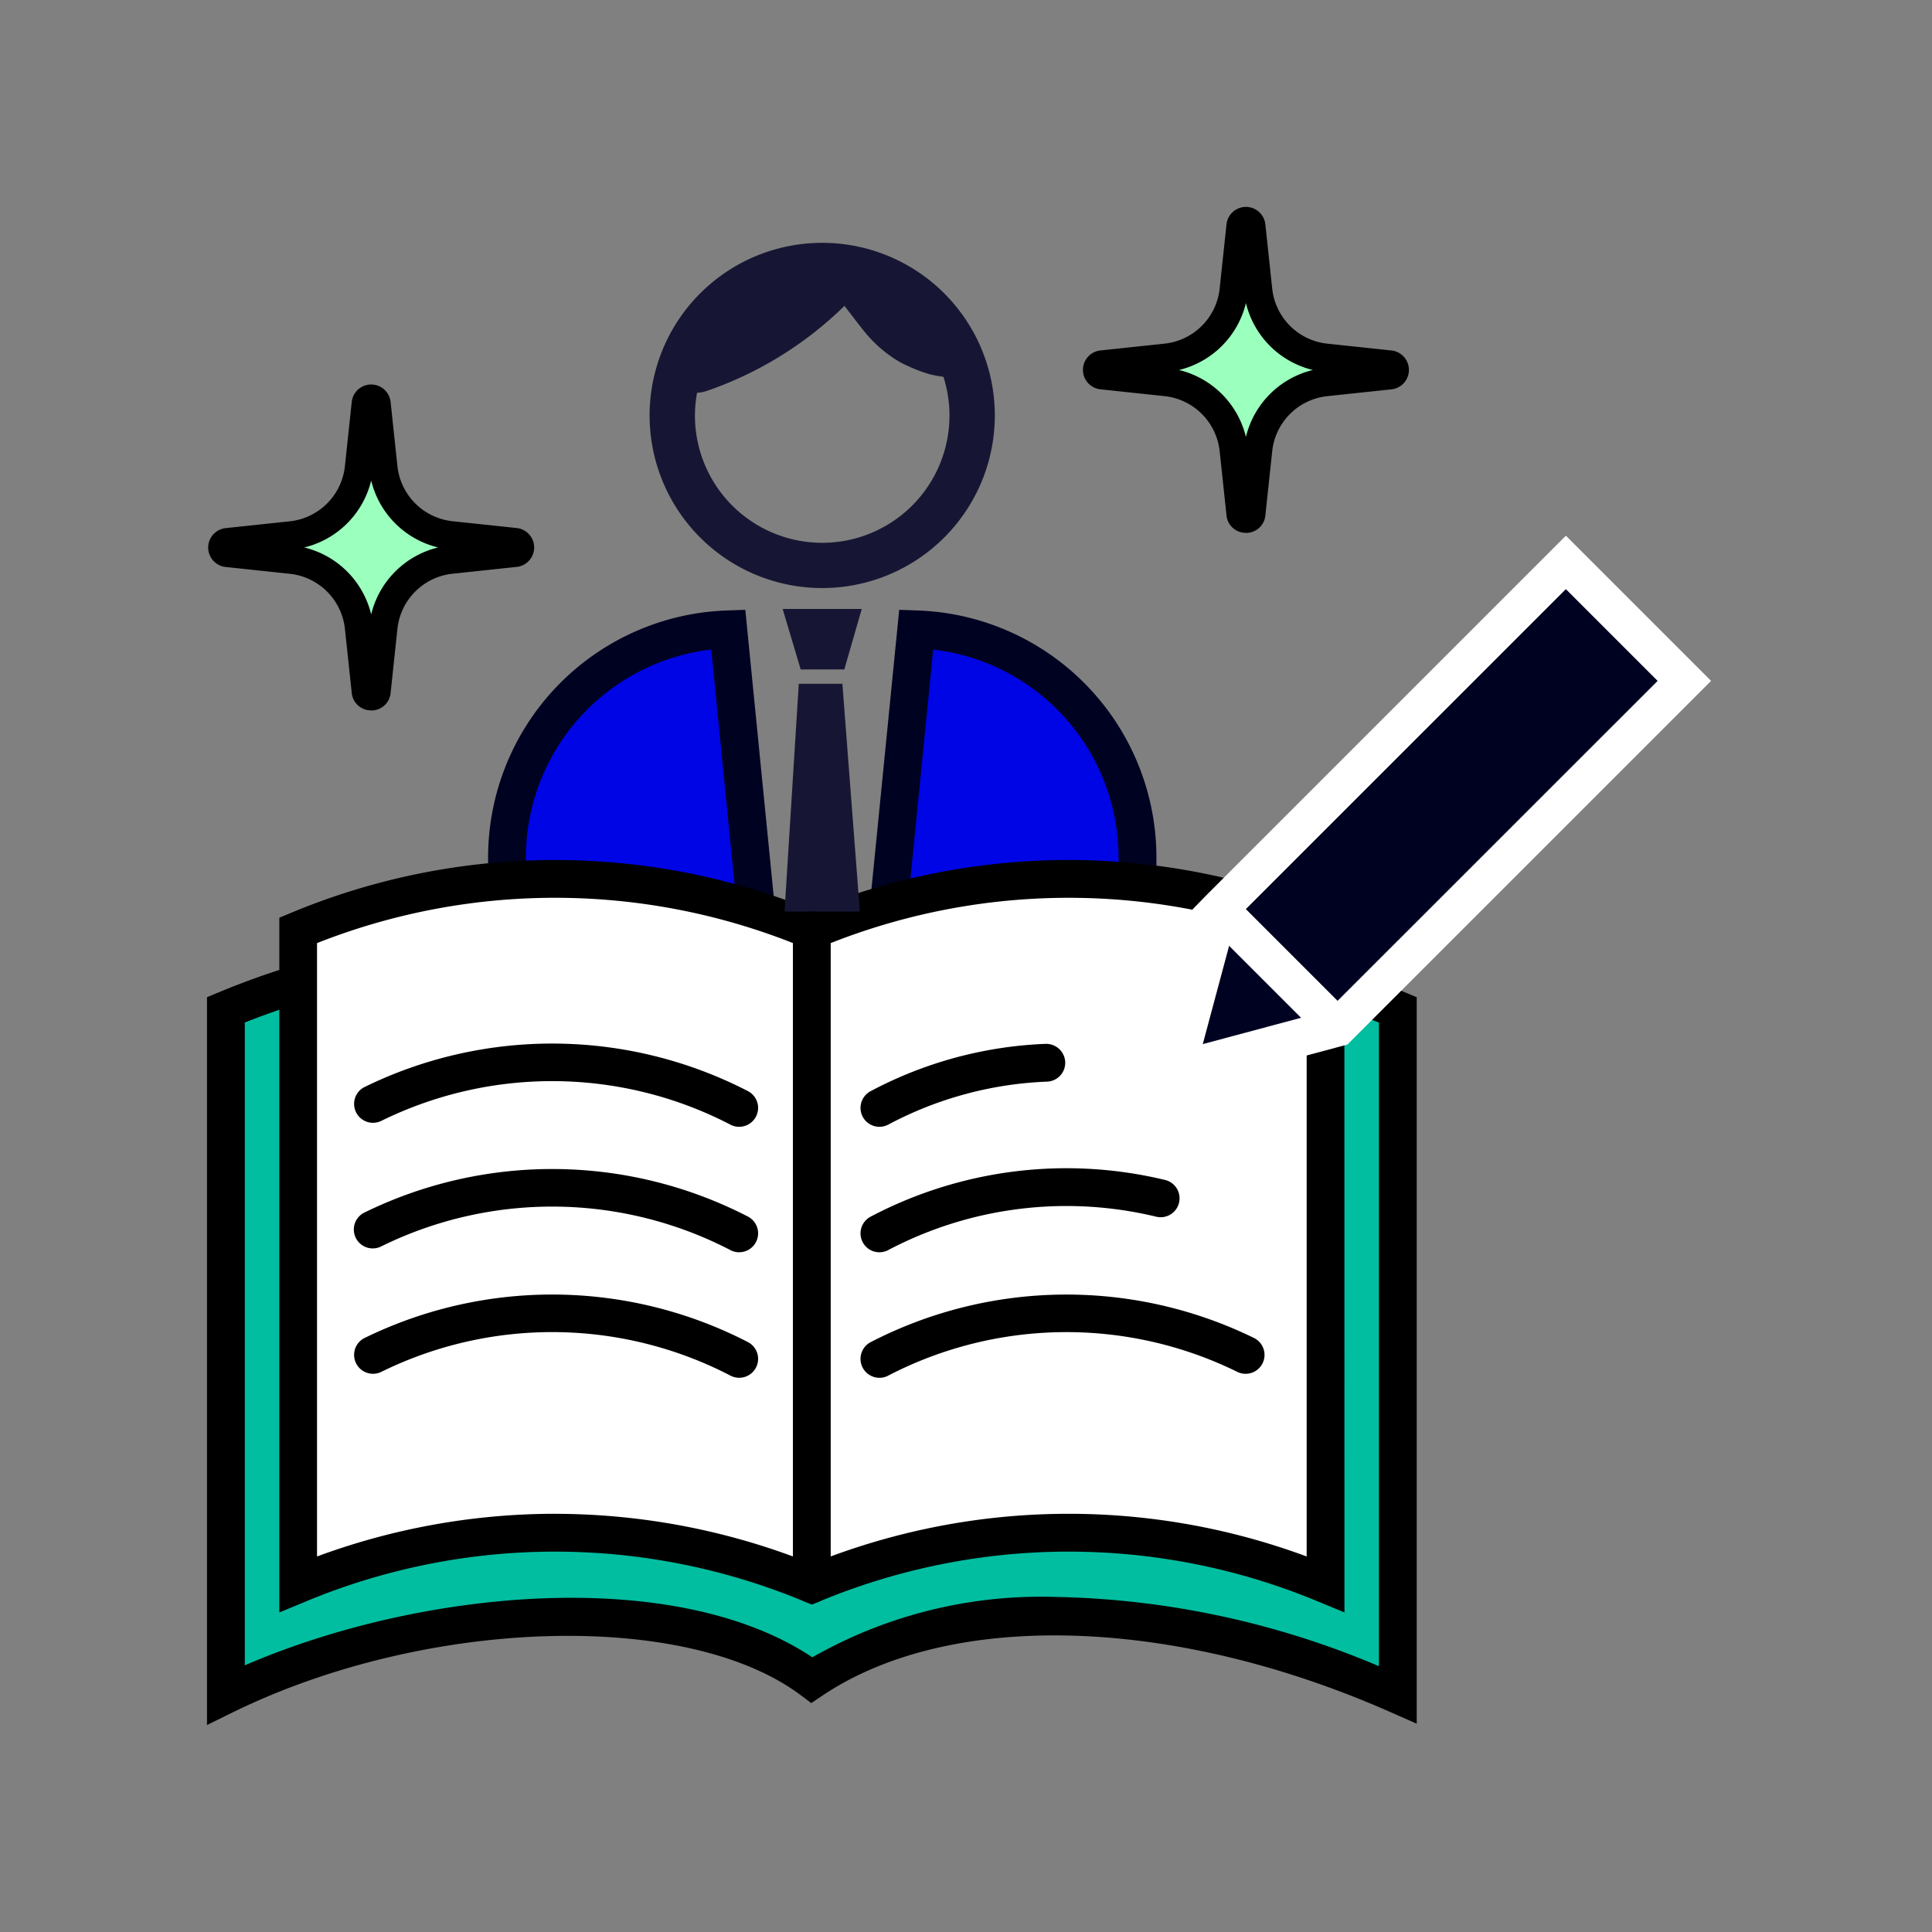 <svg xmlns="http://www.w3.org/2000/svg" xmlns:xlink="http://www.w3.org/1999/xlink" width="96" height="96" viewBox="0 0 96 96"><rect x="0" y="0" width="96" height="96" fill="#808080" stroke="none"/><defs><clipPath id="a"><rect width="74.736" height="75.429" fill="none"/></clipPath></defs><g transform="translate(12411 4469.984)"><rect width="96" height="96" transform="translate(-12411 -4469.984)" fill="#f7f7f7" opacity="0"/><g transform="translate(-12400.714 -4459.699)"><g transform="translate(0 0)" clip-path="url(#a)"><path d="M36.2,22.346l-1.766,17.8H28.631l-1.767-17.8a11.391,11.391,0,0,0-10.993,11.38v4.941a11.4,11.4,0,0,0,11.4,11.4H35.8a11.4,11.4,0,0,0,11.4-11.4V33.726A11.391,11.391,0,0,0,36.2,22.346" transform="translate(-0.966 -1.36)" fill="#0005e6"/><path d="M35.737,50.944H27.211A12.353,12.353,0,0,1,14.872,38.6V33.664a12.287,12.287,0,0,1,11.9-12.319l.881-.032,1.768,17.832h4.108L35.3,21.313l.881.032a12.287,12.287,0,0,1,11.9,12.319V38.6a12.354,12.354,0,0,1-12.34,12.339M25.961,23.289A10.411,10.411,0,0,0,16.75,33.664V38.6A10.473,10.473,0,0,0,27.211,49.065h8.525A10.473,10.473,0,0,0,46.2,38.6V33.664a10.41,10.41,0,0,0-9.211-10.375L35.229,41.024H27.72Z" transform="translate(-0.905 -1.297)" fill="#000221"/><path d="M30.116,42.288A38.044,38.044,0,0,0,1,42.288V76.324c9.355-4.557,22.743-5.5,29.116-.733,6.654-4.468,17.913-4.212,29.116.733V42.288a38.044,38.044,0,0,0-29.116,0" transform="translate(-0.061 -2.398)" fill="#01bea0"/><path d="M0,77.764V41.6l.58-.24a38.717,38.717,0,0,1,29.475-.147,38.72,38.72,0,0,1,29.476.147l.579.24V77.7l-1.319-.582c-10.784-4.762-21.858-5.08-28.213-.813l-.553.371-.532-.4c-5.658-4.227-18.543-3.85-28.143.825ZM42.118,71.4a43.12,43.12,0,0,1,16.114,3.442V42.859a36.849,36.849,0,0,0-27.817.235l-.36.149-.36-.149a36.849,36.849,0,0,0-27.817-.235V74.8c8.776-3.8,21.385-4.945,28.2-.4a22.918,22.918,0,0,1,12.038-3" transform="translate(0 -2.335)"/><path d="M30.349,38.108a33.349,33.349,0,0,0-25.524,0V70.6a33.349,33.349,0,0,1,25.524,0,33.349,33.349,0,0,1,25.524,0V38.108a33.349,33.349,0,0,0-25.524,0" transform="translate(-0.294 -2.165)" fill="#fff"/><path d="M56.752,71.939l-1.3-.538a32.207,32.207,0,0,0-24.805,0l-.36.149-.36-.149a32.2,32.2,0,0,0-24.8,0l-1.3.538V37.419L4.4,37.18a34.063,34.063,0,0,1,25.884-.147,34.059,34.059,0,0,1,25.884.147l.58.239Zm-39.226-4.9A34.211,34.211,0,0,1,30.288,69.52a34.035,34.035,0,0,1,24.586-.362V38.68a32.189,32.189,0,0,0-24.226.234l-.36.149-.36-.149A32.187,32.187,0,0,0,5.7,38.68V69.158a34.145,34.145,0,0,1,11.823-2.121" transform="translate(-0.233 -2.103)"/><path d="M33.521,24.274l.867-3.007h-3.93l.895,3.007Z" transform="translate(-1.854 -1.294)" fill="#161634"/><path d="M31.265,25.226l-.708,11.317H34.3l-.868-11.317Z" transform="translate(-1.86 -1.535)" fill="#161634"/><path d="M31.994,19.05a8.577,8.577,0,1,0-8.577-8.576,8.577,8.577,0,0,0,8.577,8.576M25.776,9.345a1.682,1.682,0,0,0,.466-.084A18.23,18.23,0,0,0,33.1,5.028c.017.019.027.041.046.06.328.424.648.853.986,1.269A6.49,6.49,0,0,0,35.6,7.666a3.991,3.991,0,0,0,.587.32,7.637,7.637,0,0,0,1.131.436,5.8,5.8,0,0,0,.7.131A6.324,6.324,0,1,1,25.67,10.474a6.371,6.371,0,0,1,.106-1.129" transform="translate(-1.425 -0.115)" fill="#161634"/><path d="M53.885,4.184l.34-3.2a.266.266,0,0,1,.53,0l.341,3.2a3.77,3.77,0,0,0,3.351,3.351l3.2.341a.266.266,0,0,1,0,.53l-3.2.34A3.771,3.771,0,0,0,55.1,12.1l-.341,3.2a.266.266,0,0,1-.53,0l-.34-3.2a3.771,3.771,0,0,0-3.351-3.352l-3.2-.34a.266.266,0,0,1,0-.53l3.2-.341a3.771,3.771,0,0,0,3.351-3.351" transform="translate(-2.867 -0.046)" fill="#9bffbd"/><path d="M54.444,16.191a.958.958,0,0,1-.965-.868l-.341-3.2A3.082,3.082,0,0,0,50.414,9.4l-3.2-.34a.971.971,0,0,1,0-1.931l3.2-.34a3.082,3.082,0,0,0,2.724-2.725l.341-3.2a.971.971,0,0,1,1.931,0l.341,3.2A3.082,3.082,0,0,0,58.475,6.79l3.2.34a.971.971,0,0,1,0,1.931l-3.2.34a3.082,3.082,0,0,0-2.724,2.725l-.341,3.2a.958.958,0,0,1-.965.868M51.117,8.1a4.511,4.511,0,0,1,3.327,3.326A4.511,4.511,0,0,1,57.772,8.1a4.511,4.511,0,0,1-3.327-3.326A4.511,4.511,0,0,1,51.117,8.1" transform="translate(-2.821 0)"/><path d="M7.6,13.579l.34-3.2a.266.266,0,0,1,.53,0l.341,3.2a3.77,3.77,0,0,0,3.351,3.351l3.2.341a.266.266,0,0,1,0,.53l-3.2.34a3.771,3.771,0,0,0-3.351,3.352l-.341,3.2a.266.266,0,0,1-.53,0l-.34-3.2A3.771,3.771,0,0,0,4.25,18.141l-3.2-.34a.266.266,0,0,1,0-.53l3.2-.341A3.771,3.771,0,0,0,7.6,13.579" transform="translate(-0.05 -0.617)" fill="#9bffbd"/><path d="M8.161,25.586a.958.958,0,0,1-.965-.868l-.341-3.2A3.082,3.082,0,0,0,4.131,18.8l-3.2-.34a.971.971,0,0,1,0-1.931l3.2-.34A3.082,3.082,0,0,0,6.855,13.46l.341-3.2a.971.971,0,0,1,1.931,0l.34,3.2a3.084,3.084,0,0,0,2.725,2.725l3.2.34a.971.971,0,0,1,0,1.931l-3.2.34a3.084,3.084,0,0,0-2.725,2.725l-.34,3.2a.958.958,0,0,1-.965.869m-3.326-8.1a4.513,4.513,0,0,1,3.326,3.326,4.513,4.513,0,0,1,3.326-3.326,4.513,4.513,0,0,1-3.326-3.325A4.513,4.513,0,0,1,4.835,17.49" transform="translate(-0.004 -0.572)"/><path d="M26.918,48.4a.931.931,0,0,1-.454-.117A19.226,19.226,0,0,0,9.144,48.1a.939.939,0,0,1-.872-1.663,21.2,21.2,0,0,1,19.1.2.939.939,0,0,1-.455,1.761" transform="translate(-0.473 -2.694)"/><path d="M26.918,55.038a.931.931,0,0,1-.454-.117,19.223,19.223,0,0,0-17.32-.182.939.939,0,0,1-.872-1.664,21.2,21.2,0,0,1,19.1.2.939.939,0,0,1-.455,1.761" transform="translate(-0.473 -3.098)"/><path d="M26.918,61.678a.931.931,0,0,1-.454-.117,19.226,19.226,0,0,0-17.32-.182.939.939,0,0,1-.872-1.663,21.2,21.2,0,0,1,19.1.2.939.939,0,0,1-.455,1.761" transform="translate(-0.473 -3.502)"/><path d="M35.518,48.4a.939.939,0,0,1-.453-1.762,20.179,20.179,0,0,1,8.7-2.359.95.95,0,0,1,.984.892.939.939,0,0,1-.892.984,18.3,18.3,0,0,0-7.885,2.128.93.93,0,0,1-.451.116" transform="translate(-2.105 -2.695)"/><path d="M35.518,55.036a.939.939,0,0,1-.455-1.761,20.882,20.882,0,0,1,14.619-1.839.939.939,0,1,1-.42,1.83,19.006,19.006,0,0,0-13.292,1.652.93.93,0,0,1-.453.117" transform="translate(-2.105 -3.096)"/><path d="M35.518,61.678a.939.939,0,0,1-.455-1.761,21.2,21.2,0,0,1,19.1-.2.939.939,0,0,1-.872,1.663,19.226,19.226,0,0,0-17.32.182.931.931,0,0,1-.454.117" transform="translate(-2.105 -3.502)"/><path d="M31.942,71.638A.939.939,0,0,1,31,70.7V38.212a.939.939,0,1,1,1.878,0V70.7a.939.939,0,0,1-.939.939" transform="translate(-1.887 -2.269)"/><path d="M70.642,18.805,53.414,36.033l.009.01-2.151,8.029L59.3,41.92,76.529,24.693Z" transform="translate(-3.121 -1.144)" fill="#000221"/><path d="M49.859,45.313l2.429-9.062-.293-.279.67-.689L70.557,17.392l7.214,7.214L59.7,42.676Zm4.328-8.9-1.673,6.241,6.214-1.665L75.115,24.606l-4.559-4.559Z" transform="translate(-3.035 -1.058)" fill="#fff"/><rect width="1.878" height="8.326" transform="translate(49.629 35.553) rotate(-45)" fill="#fff"/></g></g></g></svg>